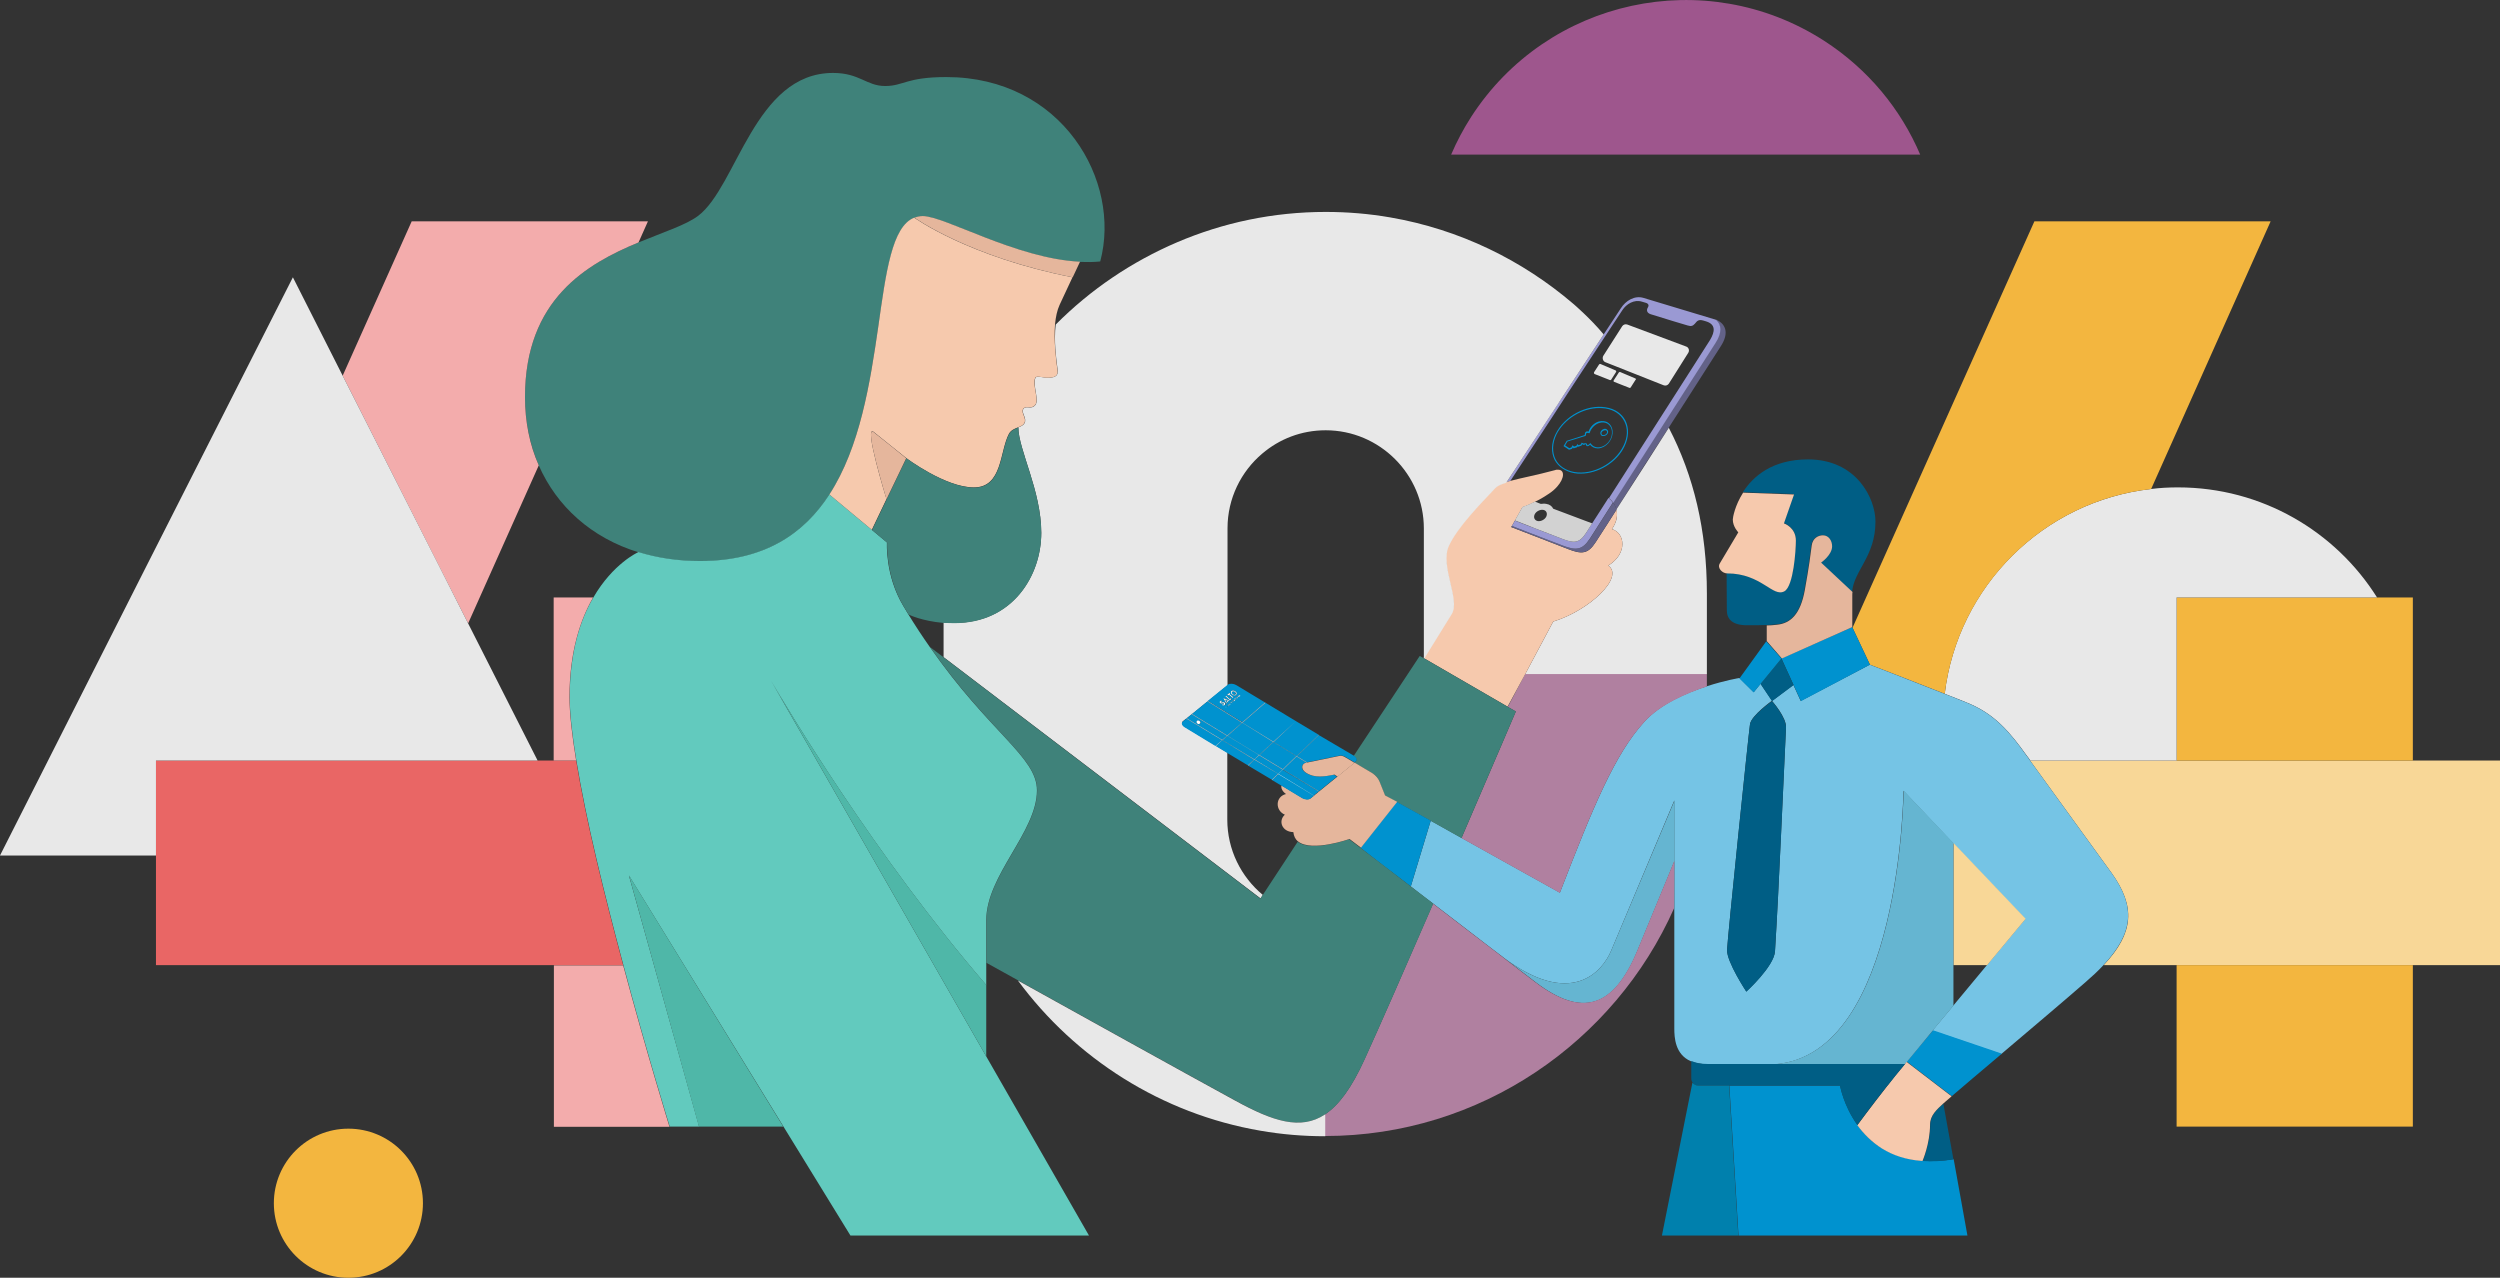 <svg xmlns="http://www.w3.org/2000/svg" xml:space="preserve" id="Capa_1" x="0" y="0" version="1.1" viewBox="0 0 1090 557.1"><rect x="0" y="0" width="1090" height="557.1" fill="#333333" stroke="none"/><style>.st0{fill:none}.st1{fill:#f8d797}.st2{fill:#f3b63f}.st3{fill:#e8e8e8}.st5{fill:#0092cf}.st6{fill:#005e85}.st7{fill:#65b5d1}.st8{fill:#f6c9ad}.st10{fill:#e5b69c}.st12{fill:#636288}.st13{fill:#9a99d3}.st14{fill:#b080a0}.st16{fill:#3f827a}.st18{fill:#4fb7a8}.st20{fill:#f3acac}.st22{fill:#fff}</style><path d="M396 267.8c3.2 5.2 6.3 9.9 9.4 14.3l5.9 4.5v-15.1c-9.4-.8-15.1-3.6-15.3-3.7M563.8 362.9c-5-.1-6.7-5-3.7-7.6-4.3-1.8-4.2-7.9.5-9-1.7-1.3-2.1-2.7-2-3.8l-4-2.4-10.4-6.3-9-5.5v29.2c0 13.2 6 25 15.5 32.9l15.3-23.3c-1.3-1-2.1-2.4-2.2-4.2M670.5 227.2c1.4.2 3.1-.7 3.7-2 .7-1.3 0-2.6-1.4-2.9-1.4-.2-3.1.7-3.7 2-.6 1.4 0 2.6 1.4 2.9M851.6 438.5c4.9-6 10.1-12.1 14.7-17.7h-14.7zM234.9 202.8l-30.8 68.9 30.3 59.8h7.1v-71.1h17.2c8.6-14.7 19.5-19.6 19.7-19.8-20.6-6.2-35.6-20-43.5-37.8M698.9 189.6c.6.1 1.4-.3 1.7-.9.1-.3.1-.5 0-.8-.1-.2-.3-.3-.6-.4h-.2c-.6 0-1.2.4-1.5.9-.1.3-.1.6 0 .8.1.3.3.4.6.4M539 298.7l12.6 7.6 13.3 8 10 6 15.2 9.2L619 286l1.6.9v-56.6c0-23.5-19.2-42.8-42.8-42.8-10.5 0-20.2 3.8-27.7 10.2-9.2 7.9-15.1 19.5-15.1 32.5v68.5l.3-.2c.9-.6 2.5-.5 3.7.2" class="st0"/><path d="M691.9 193.7v.3s0 .1.1.1.3 0 .5-.2l.8-.7.2.2c1 1.5 2.8 2 4.7 1.4 2.8-.9 4.8-4 4.5-6.8-.1-1.4-.8-2.5-1.8-3.2s-2.3-.8-3.7-.4c-1.9.6-3.5 2.2-4.2 4.3l-.1.2-.9-.2c-.1 0-.3 0-.4.2-.1.1-.2.2-.2.3v.3c0 .2-.1.3-.2.5l-.1-.1.1.1c-.1.1-.2.2-.3.2l-7.7 2.4-1 1.7 1.8 1.2.9-.3c.2-.3.4-.7.4-.7l.1-.3.7.6 1-.3.4-.8.5.5 1-.3.4-.8.9.4.7-.2h.3c.4 0 .6.2.6.4m6-5.4c.4-.8 1.4-1.3 2.2-1.2.4.1.8.3.9.7q.3.6 0 1.2c-.4.7-1.2 1.2-1.9 1.2h-.3c-.4-.1-.8-.3-.9-.7q-.3-.6 0-1.2" class="st0"/><path d="M686.5 205.8c8.1 1.4 17.7-3.7 21.4-11.4 1.8-3.8 2-7.6.4-10.7-1.5-2.9-4.4-4.9-8.2-5.6-.9-.2-1.8-.2-2.7-.2-7.4 0-15.4 4.8-18.7 11.6-1.8 3.8-2 7.6-.4 10.7 1.5 3 4.4 5 8.2 5.6m-3.5-13.6 7.8-2.5c.1 0 .1 0 .1-.1l.1-.1v-.3c0-.3.1-.5.3-.7q.45-.3.9-.3l.4.1c.8-2.1 2.4-3.8 4.4-4.4 1.5-.5 2.9-.3 4.1.5s1.9 2 2 3.5c.3 3.1-1.8 6.4-4.8 7.4-.6.2-1.1.3-1.6.3-1.4 0-2.6-.6-3.4-1.6l-.4.3c-.3.3-.7.4-1 .3-.2-.1-.4-.3-.4-.5v-.4.2l-.9.3-.7-.3-.3.6-1.5.5-.2-.2-.2.4-1.5.5-.4-.4c-.1.1-.2.3-.3.5v.1l-1.3.4-2.4-1.6z" class="st0"/><path d="M678.7 204.9h.6c3 0 2.9 3.7-.4 7.4-1 1.1-2.2 2.2-3.8 3.2-2.2 1.4-4.2 2.5-5.9 3.4l2.6 1c.4-.1.8-.1 1.2-.1s.8 0 1.2.1c1.5.2 2.5 1 3 2.1l17 6.4c2.5-3.9 4.9-7.7 7.2-11.2 37.7-58.9 44.1-69 44.1-69 2.3-3.7 2.6-6.8-1.8-8.1l-1-.3c-2.3-.7-2.9.3-3.8 1.3-.9 1.1-1.7 1.3-3.2.8-12.5-3.7.9.3-16.1-4.9-1.8-.5-1.9-1.9-1.2-3 .4-.6.4-1.6-1-2l-1.7-.5c-3.3-1-6.6 1-8.5 3.8-44.7 67.9-8.8 13.7-48.8 74.4 4.7-1.2 11.3-2.5 19.5-4.7.3-.1.6-.1.8-.1m34.5-39.2-2.1 3.3c-.1.2-.4.3-.6.2l-6.6-2.6c-.3-.1-.4-.4-.2-.7l2.2-3.4c.1-.2.4-.3.6-.2l6.6 2.8c.2 0 .3.4.1.6m-14.1-10.4 8.3-13c.5-.7 1.4-1 2.2-.7l25.7 9.6c1.1.4 1.5 1.7.9 2.7l-8.5 13.5c-.5.7-1.4 1-2.2.7L700 158c-1.1-.5-1.5-1.8-.9-2.7m-4 7.1 2.2-3.4c.1-.2.4-.3.6-.2l6.6 2.8c.3.1.4.4.2.7l-2.1 3.3c-.1.2-.4.3-.6.2l-6.6-2.6c-.4-.2-.5-.6-.3-.8m-16.9 26.9c3.8-7.9 13.6-13.1 21.9-11.7 3.9.7 7 2.8 8.6 5.8 1.7 3.3 1.6 7.2-.4 11.2-3.4 7-11.5 11.9-19.1 11.9-.9 0-1.9-.1-2.8-.2-3.9-.7-7-2.8-8.6-5.9-1.7-3.2-1.5-7.2.4-11.1" class="st0"/><path d="M1052 331.6H885.1c8.1 11.3 25.9 35.6 35.6 49.1 10.4 14.6 9.8 25.9-3.5 40.1H1090v-89.2z" class="st1"/><path d="M949 491.2h103v-70.4H949zM949 331.6h103v-71.1H949z" class="st2"/><path d="M847.9 302.5c3.8 1.5 7.2 2.8 9.8 3.9 12.2 4.9 18.8 13.1 26 23.1q.75.9 1.5 2.1H949v-71.1h87.4c-18.1-28.8-50.2-48-86.8-48-4 0-7.9.2-11.7.7-47 5.3-84.4 42.4-90 89.3" class="st3"/><path d="M847.9 302.5c5.7-46.8 43-84 90-89.3L990 96.5H887l-79.3 177.2 7.6 16.1s18.7 7.2 32.6 12.7" class="st2"/><path d="M920.7 380.7c-9.7-13.5-27.5-37.8-35.6-49.1q-.75-1.2-1.5-2.1c-7.2-10.1-13.8-18.2-26-23.1-2.6-1-6-2.4-9.8-3.9-13.9-5.5-32.6-12.7-32.6-12.7l-30.1 15.8-3.2-7-9.3 7s6.4 7.2 6.1 11.6c-1.3 26.4-3 68.5-4.8 97.5-.4 6.6-12.5 17.6-12.5 17.6s-8.6-13-8.4-18.2 9.4-94.5 10-98.4c.6-3.8 9.6-10.2 9.6-10.2l-5-7.4-3 3.7-6.2-6.2s-6.2 1-14.2 3.6c-9.1 2.9-20.4 7.8-27.3 15.5-12.9 14.2-22.2 36.8-36.8 74.5l-42.9-23.9-13.4-7.5-8.7 28.7c3.1 2.4 6.4 5 9.8 7.5 5.3 4.1 10.7 8.2 15.9 12.2s10.1 7.8 14.5 11.1l.1.1c29.5 22.3 43.2 6.4 47.1-3L730 349v99.4c0 3.9.3 11.3 7.2 14.3 1.9.8 4.2 1.3 7.2 1.3h29.7c54.7-4.5 55.8-119.2 55.8-119.2l21.6 22.8 31.5 33.1s-7.4 8.9-16.8 20.2c-4.6 5.6-9.8 11.8-14.7 17.7-3.1 3.7-6.2 7.4-9 10.8l30 10.2c13.1-11.1 28.1-23.8 36.7-31.3 3-2.6 5.6-5 7.8-7.4 13.4-14.3 14.1-25.6 3.7-40.2" style="fill:#75c4e5"/><path d="M866.4 420.8c9.4-11.3 16.8-20.2 16.8-20.2l-31.5-33.1v53.3z" class="st1"/><path d="m831.4 462.9 19.6 15c4.5-3.9 12.7-10.8 21.8-18.5l-30-10.2c-4.8 5.7-8.8 10.6-11.4 13.7M838.3 506.1c-7.2-.5-12.9-2.6-17.6-5.4s-8.2-6.5-10.8-10.2c-6.1-8.5-7.6-17.2-7.6-17.2H754l4 65.4h99.8l-6-33.3c-5.1.8-9.5 1-13.5.7" class="st5"/><path d="M841.6 490.3c0 8.4-3.3 15.9-3.3 15.9 4 .3 8.4.1 13.4-.7l-4.4-24.3c-2.7 2.5-5.7 5.1-5.7 9.1" class="st6"/><path d="M830.5 464c.3-.3.6-.7.9-1 2.6-3.2 6.7-8 11.3-13.7q4.2-5.1 9-10.8v-71L830 344.7s-1.1 114.7-55.8 119.2c25.3.1 56.3.1 56.3.1" class="st7"/><path d="M830.5 464c-.2.2-.3.4-.5.6-2.5 3-4.9 5.9-7.1 8.8-7.5 9.6-13.1 17.2-13.1 17.2 2.7 3.7 6.2 7.3 10.8 10.2 4.7 2.9 10.4 4.9 17.6 5.4 0 0 3.3-7.5 3.3-15.9 0-4 3-6.6 5.8-9.2.4-.4 1.7-1.5 3.6-3.1l-19.6-15c-.3.3-.5.7-.8 1" class="st8"/><path d="M795.2 17.7C743.5-15.5 674.7-.6 641.4 51c-3.4 5.3-6.3 10.8-8.7 16.4h204.5c-8.4-19.7-22.6-37.2-42-49.7" style="fill:#9e568d"/><path d="M740.4 473.3H823c2.2-2.8 4.6-5.8 7.1-8.8.2-.2.3-.4.5-.6h-86c-3 0-5.3-.5-7.2-1.3v7.6q0 1.05.6 1.8c.4.8 1.3 1.3 2.4 1.3M809.8 490.5s5.5-7.6 13.1-17.2h-20.7s1.5 8.8 7.6 17.2" class="st6"/><path d="m782 298.7 3.2 7 30.1-15.9-7.6-16.1-.1-.3-30.9 13.7z" class="st5"/><path d="M786.7 257.3c1.9-10.4 2.6-16.3 3-19.4.5-3.4 2.9-4.5 4.9-4.5 2.5 0 4 2.3 4 4.8 0 3.8-4.8 7.1-4.8 7.1l13.7 12.8c.8-9.4 10.2-15.5 10.2-30.7 0-10-8.2-27.1-29.4-27.1-15.6 0-24 7.4-28.4 14.3l22.2.8-4.4 12.6s5.2 1.8 5.2 7.5c0 4.1-1 19.9-5 22.1-5.1 2.8-10-7.8-25.1-7.8 0 3 .1 14.2.1 16.3 0 3.8 2.4 6.5 8.7 6.5 3.9 0 6.2 0 8.4-.1 1.4 0 2.7-.1 4.4-.3 6.2-.4 10.4-4.5 12.3-14.9" class="st6"/><path d="M807.6 273.4v-14c0-.4 0-.9.1-1.3L794 245.3s4.8-3.3 4.8-7.1c0-2.5-1.5-4.8-4-4.8-2 0-4.5 1.2-4.9 4.5-.4 3.1-1.1 9-3 19.4s-6.1 14.5-12.2 15.1c-1.7.2-3 .3-4.4.3v6.8l6.6 7.6z" class="st10"/><path d="M778 257.8c4-2.2 5-18 5-22.1 0-5.8-5.2-7.5-5.2-7.5l4.4-12.6-22.2-.8c-3.6 5.6-4.5 10.9-4.5 11.7 0 3.2 2.4 5.6 2.4 5.6s-7.2 12.1-8.1 13.6c-1.2 2.1 1.3 4.3 3.2 4.3 15 0 19.9 10.6 25 7.8" class="st8"/><path d="m767.6 298.2 5 7.5 9.4-7-5.3-11.6zM763 315.8c-.6 3.8-9.8 93.1-10 98.4-.2 5.2 8.4 18.2 8.4 18.2s12.1-11 12.5-17.6c1.8-29 3.5-71.1 4.8-97.5.2-4.4-6.1-11.6-6.1-11.6s-9 6.3-9.6 10.1" class="st6"/><path d="m767.6 298.2 9.1-11.1-6.6-7.5-11.7 16.2 6.2 6.1z" class="st5"/><path d="M740.4 473.3c-1 0-1.9-.5-2.5-1.3l-13.3 66.7h33.3l-4-65.4z" style="fill:#0080ad"/><path d="M747.8 149.3 703.2 219c.6.8 1.2 1.9 1.5 3.1 9.4-14.8 16.9-26.5 22.9-35.7l22.7-35.5c3.8-5.9 2-9.8-2.2-11.6 2.3 2.1 2.6 5.5-.3 10" class="st12"/><path d="M658.5 209.7c39.9-60.7 4.1-6.5 48.8-74.4 1.8-2.8 5.2-4.8 8.5-3.8l1.7.5c1.5.4 1.4 1.4 1 2-.7 1.1-.6 2.4 1.2 3 17.1 5.2 3.6 1.2 16.1 4.9 1.6.5 2.3.2 3.2-.8.9-1.1 1.5-2 3.8-1.3l1 .3c4.3 1.3 4 4.4 1.8 8.1 0 0-6.4 10.1-44.1 69 .5.4 1.2 1.1 1.9 2l44.6-69.7c2.9-4.5 2.6-7.9.3-10-.4-.2-.8-.3-1.2-.4l-30.5-9.2c-3.9-1.2-7.8 1.2-9.9 4.5-2.8 4.2-5.2 8-7.5 11.4-40.2 61.1 2.2-3.4-42.5 64.7.4-.4 1-.6 1.8-.8" class="st13"/><path d="m657.4 308.2 3.5 2s-9.9 23.2-23.7 55.2l42.9 23.9c14.6-37.7 23.8-60.2 36.8-74.5 6.9-7.6 18.3-12.5 27.3-15.5v-5.5H665z" class="st14"/><path d="M702.8 230.7c5.6 1.6 7.1 10.5-1.6 15.9 7.2 5-8.3 19.6-24 24.4L665 293.9h79.2v-35.1c0-27.6-5.7-51.3-16.6-72.3-5.9 9.3-13.4 21-22.9 35.7.7 2.2.4 5.1-1.9 8.5" class="st3"/><path d="M714 414.3c13.8-33.3 16.1-39 16.1-39V349l-27.6 65.4c-3.9 9.4-17.6 25.3-47.1 3 6.3 4.9 11.5 8.8 14.2 10.9 19.9 15.1 33.8 11.7 44.4-14" class="st7"/><path d="M730 375.3s-2.3 5.7-16.1 39c-10.6 25.6-24.5 29-44.4 14-2.8-2.1-7.9-6-14.2-10.9l-.1-.1c-4.3-3.3-9.3-7.1-14.5-11.1s-10.6-8.1-15.9-12.2c-11.2 25.8-24 55.1-29.9 67.9-5.6 12.4-11.2 20-17.3 24l.1.1v9.3c67.7 0 126.3-41 152.2-99.3.1-7.1.1-14.2.1-20.7" class="st14"/><path d="m665 293.9 12.2-22.9c15.7-4.8 31.2-19.4 24-24.4 8.7-5.4 7.2-14.3 1.6-15.9 2.3-3.4 2.5-6.3 2-8.5-2.8 4.4-5.8 9.2-9.1 14.2-3.4 5.3-6.2 5.3-12 3-27.9-10.8-3.5-1.4-24.8-9.6l.3-.5 1.3-2.3 3.3-5.9s2.1-.6 5.4-2.3c1.7-.8 3.7-1.9 5.9-3.4 1.6-1 2.8-2.1 3.8-3.2 3.3-3.7 3.4-7.4.4-7.4h-.6c-.2 0-.5.1-.8.2-8.1 2.2-14.8 3.4-19.5 4.7-.7.2-1.4.4-2 .6-2.2.7-3.9 1.4-4.8 2.4-6.5 6.9-16.6 17.3-20.2 25.2-3.9 8.7 5.1 23.5 1.3 29.6-5.4 8.8-12 19.4-12 19.4l36.6 21.2z" class="st8"/><path d="M681.2 237.8c-26.5-10.2-5.8-2.2-22-8.5l-.3.5c21.3 8.2-3.1-1.2 24.8 9.6 5.8 2.2 8.6 2.2 12-3 3.2-5 6.2-9.7 9.1-14.2-.3-1.2-.9-2.3-1.5-3.1-3.1 4.9-6.5 10.1-10 15.7-3.5 5.2-6.3 5.2-12.1 3" class="st12"/><path d="M691.5 232.4c-2.9 4.5-5.2 4.5-10.2 2.6-23.6-9.1-3.2-1.2-20.8-8l-1.3 2.3c16.2 6.3-4.5-1.7 22 8.5 5.8 2.2 8.6 2.2 12-3 3.6-5.6 6.9-10.8 10-15.7-.7-.9-1.4-1.6-1.9-2-2.3 3.6-4.7 7.3-7.2 11.2-.8 1.3-1.7 2.7-2.6 4.1" class="st13"/><path d="M681.3 235c4.9 1.9 7.3 1.9 10.2-2.6l2.7-4.2-17-6.4c-.5-1.1-1.6-1.9-3-2.1-.4-.1-.8-.1-1.2-.1s-.8.1-1.2.1l-2.6-1c-3.3 1.7-5.4 2.3-5.4 2.3l-3.3 5.9c17.6 6.9-2.8-1 20.8 8.1m-12.2-10.7c.6-1.3 2.3-2.2 3.7-2s2 1.5 1.4 2.9c-.6 1.3-2.3 2.2-3.7 2-1.4-.3-2-1.5-1.4-2.9" style="fill:#d2d2d2"/><path d="M460.8 158.6c.3 3.3 1.7 6.1-4 6.1-2.5 0-4.9-1.2-5.4.2-1.2 3.1 1.8 9.5 0 11.7s-4.1 0-5.2 1.7 1.7 4 .5 6.2c-.5.9-1.5 1.4-2.7 1.8 0 9.7 10 27.6 10 46s-12.3 39.3-37.9 39.3c-1.7 0-3.2-.1-4.7-.2v15.1l138.2 105.2 1-1.5c-9.5-7.9-15.5-19.7-15.5-32.9v-29.2l-5-3-13.5-8.2c-1.2-.7-1.6-1.9-.8-2.5l1.6-1.3h-.1l.1-.1.1.1 2.2-1.8h-.1l.1-.1.1.1 6.8-5.6h-.1l.1-.1.1.1 8.5-6.9v-68.5c0-13 5.9-24.7 15.1-32.5 7.5-6.4 17.1-10.2 27.7-10.2 23.5 0 42.8 19.2 42.8 42.8V287l.2.1s6.6-10.6 12-19.4c3.8-6.2-5.2-21-1.3-29.6 3.6-8 13.7-18.3 20.2-25.2.9-1 2.5-1.7 4.8-2.4 44.8-68 2.3-3.6 42.5-64.7-5.9-7.1-13.2-13.3-13.2-13.3-22.3-19.1-49.7-32.5-79.8-37.7q-13.8-2.4-28.2-2.4c-22.9 0-44.8 4.7-64.7 13.2s-37.9 20.7-53 35.9c-.9 7.2.3 15.2.5 17.1" class="st3"/><path d="M657.4 308.2 620.8 287l-.2-.1-1.6-.9-28.8 43.6c1.2.7 1.6 1.9.8 2.5l-.5.4 7.9 4.7c1.4.8 2.5 2.1 3 3.6l2.4 6 5.2 2.9 14.8 8.2 13.4 7.5c13.8-32 23.7-55.2 23.7-55.2z" class="st16"/><path d="M593.2 369.7c4.9 3.8 12.8 9.9 21.9 16.8l8.7-28.7-14.8-8.2z" class="st5"/><path d="M577.7 485.9c6.1-4 11.6-11.6 17.3-24 5.8-12.8 18.7-42.1 29.9-67.9-3.3-2.6-6.6-5.1-9.8-7.5-9-7-17-13.1-21.9-16.8-3.2-2.4-5-3.8-5-3.8s-16.4 5.8-22.4 1.1l-15.3 23.3-1 1.5-138.1-105.2-5.9-4.5c13.2 18.8 24.8 30.8 33.2 39.9s13.5 15.3 13.5 22.6c0 18.1-22.1 37.1-22.1 56.5v18.7s5.4 3 13.9 7.7c24.7 13.7 75.5 41.9 94.8 52.4 16.3 9 28.3 13 38.9 6" class="st16"/><path d="m603.9 346.8-2.4-6c-.6-1.5-1.7-2.7-3-3.6l-7.9-4.7-7.4 6-10.2 8.3.2.1-.1.1-.2-.1-1.5 1.2c-.8.6-2.4.5-3.6-.2l-9.1-5.5c-.2 1.1.2 2.5 2 3.8-4.7 1.1-4.8 7.2-.5 9-3 2.7-1.3 7.5 3.7 7.6.2 1.8.9 3.2 2.1 4.1 6 4.7 22.4-1.1 22.4-1.1s1.8 1.4 5 3.8l15.8-20z" class="st10"/><path d="m549.1 329.2 10.2 6.2 5.9-5.7-10-6.2zM539.3 303.9c-.1.1-.1.2 0 .2l.2-.2c-.1 0-.2-.1-.2 0M538.1 305.3l-.1.1s-.1.1 0 .1h.2s0-.1-.1-.2M536.6 306.1c-.1.1 0 .2 0 .3l.3-.3s-.2-.1-.3 0M538.6 302.8c.2-.1.2-.3.2-.5s-.1-.4-.4-.6c-.2-.2-.4-.3-.7-.3-.2 0-.4 0-.6.2-.3.3-.2.7.2 1.1.5.2 1 .3 1.3.1M536 307.5c.1-.1.1-.2-.1-.3-.1-.1-.3-.2-.4-.1s0 .2.1.3c.2.1.3.2.4.1M535 320.8l-15.4-9.4-2.2 1.8 15.5 9.4zm-12.8-5.3c-.4-.3-.6-.8-.3-1.1s.7-.3 1.1-.1c.4.3.6.8.3 1.1-.2.3-.7.3-1.1.1M544.1 333.7l2.7-2.5-13.9-8.5-2.8 2.6 5 3zM532.8 322.7l-15.5-9.4-1.6 1.3c-.8.6-.4 1.8.8 2.5l13.5 8.2z" class="st5"/><path d="m551.6 306.3-12.6-7.6c-1.2-.7-2.8-.8-3.6-.2l-.3.2-8.5 6.9 15.1 9.3zm-14.7-5c.5-.4 1.3-.3 1.8.2.3.2.4.5.5.8 0 .3 0 .5-.3.7-.2.2-.5.3-.8.2-.3 0-.7-.2-.9-.4-.6-.4-.7-1.1-.3-1.5m-.8.8.3.3-.4.3 1.7 1.4-.3.2-1.7-1.4-.4.3-.3-.3zm-1.5 1.3 1.7 1.4.4-.3.3.3-.6.6-2-1.7zm1.5 2.1-.3.2-1.7-.7.9 1.5-.3.2-1.3-2.3zm-.3 1.1-.1-.1zm-.2-.3-.8-.3.4-.3zm-1.6 1.9-.1-.1zm-1-.8.1-.3c.3.1.4.2.6 0 .1-.1.1-.3 0-.4s-.2-.1-.4-.1l-.6.1c-.2 0-.5 0-.6-.2-.1-.1-.2-.3-.2-.4 0-.2.1-.3.2-.4.2-.2.5-.2.8-.1l-.1.3c-.2 0-.3-.1-.4 0s-.1.1-.1.2 0 .1.1.2c0 0 .1.1.4 0 .4 0 .6-.1.6-.1.3 0 .5.1.7.2s.3.3.3.5-.1.3-.2.4c-.5.2-.8.2-1.2.1m1.6 1.3-.5-.4zm.6-.4-.3-.3c-.1 0-.2-.1-.3 0s-.1.2.1.3l.3.2-.5-.4.1.1c-.1-.1 0-.2 0-.2.2-.1.3 0 .4 0zm.3-.3c-.1.1-.2.1-.4 0zc0-.1.1-.2 0-.2-.1-.1-.2 0-.3 0q-.15.15-.3 0c-.1-.1 0-.2 0-.3q.15-.15.3 0-.15-.15-.3 0c-.1.1-.1.1 0 .2s.2 0 .3 0q.15-.15.3 0c.2.1.1.2 0 .3m.6-.2-.7-.6.1.1c0-.1-.1-.2 0-.3s.3-.1.5.1c.2.1.2.3.1.4q-.15.15-.3 0zm.3-.6-.5-.4zm.2-.2-.5-.4.1.1c-.1-.1 0-.2.1-.3 0 0-.1.1-.1.2s0 .1.1.2zm.5-.4c-.1.1-.3.1-.5-.1-.1-.1-.2-.3-.1-.4s.3-.1.5.1l-.4.3c.2.1.4.1.5.1 0-.1.1-.2 0-.3.2 0 .1.2 0 .3m.7-.7-.1-.1v.3c-.1.1-.3.1-.5-.1-.2-.1-.2-.3-.1-.4q.15-.15.3 0l-.3-.3zm.6-.5h-.1c0 .1 0 .1-.1.2q-.15.15-.3 0t0-.3c.1-.1.1-.1.1-.2-.1-.1-.1 0-.2 0s-.1.1 0 .2l-.1.1q-.15-.15 0-.3t.3 0l.3.2h.1zc.1 0 0 0 0 0m.3-.2c-.1.1-.3.1-.5 0s-.2-.3-.1-.4.3-.1.4 0l-.1.1h-.2c-.1 0-.1.1.1.3.1-.1.3 0 .4 0 0-.1 0-.2-.1-.3l.1-.1c.2.1.2.3 0 .4m.5-.5c-.1.1-.3.1-.5 0s-.2-.3-.1-.4.3-.1.4 0l-.1.1h-.2c-.1 0-.1.1.1.3zc0-.1 0-.2-.1-.3l.1-.1c.1.2.1.3 0 .4m.5-.4c-.1.1-.3.1-.5 0s-.2-.3-.1-.4.4-.1.5.1l-.3.3zc0-.1 0-.2-.1-.2l.1-.1q.15.15 0 .3m.5-.4c-.1.1-.3.1-.4 0l.1-.1c.1.1.1.1.3.1-.1-.1 0-.2-.1-.2-.1-.1-.1 0-.2.1-.1 0-.2.1-.3 0s0-.2 0-.3q.15-.15.3 0l-.1.1h-.2s-.1.1 0 .1.1 0 .2-.1c.1 0 .2-.1.3 0 .2.1.2.2.1.3m.1-.4c.2 0 .2-.1.3-.1 0 0 .1-.1 0-.1-.1-.1-.1 0-.2.1-.1 0-.2.1-.3 0s0-.2 0-.3q.15-.15.3 0l-.1.1h-.2s-.1.1 0 .1.1 0 .2-.1c.1 0 .2-.1.3 0q.15.15 0 .3t-.3 0M541.5 315.1l-15-9.3-6.8 5.5 15.4 9.4zM575 320.5l-9.6 9.2 4.4 2.7c2.6-.5 10.8-2.2 14.1-2.9.8-.2 1.7 0 2.5.4l4.2 2.5.5-.4c.8-.6.4-1.8-.8-2.5z" class="st5"/><path d="M537.2 305.7c-.1.1 0 .2.1.3s.3.2.4.1 0-.2-.1-.3c-.2-.2-.3-.2-.4-.1M555.3 323.5l10 6.2 9.7-9.3-10-6zM555.1 323.5l-13.5-8.4-6.4 5.7 13.8 8.4zM565 314.4l-13.4-8.1.1.1-10 8.7 13.5 8.3zM547 331.1l10.3 6.3 1.9-1.9-10.2-6.2zM557.2 337.4l-10.3-6.2-2.7 2.6 10.4 6.2h-.1zM572.3 338.2c-6-1.7-5.1-5.1-3.1-5.6.1 0 .3-.1.5-.1l-4.4-2.7-5.9 5.7L575 345l-.1.1-15.7-9.5-2 1.9 15.5 9.4 10.2-8.3-1.4-.9c.3 0-5.5 1.5-9.2.5M554.6 340.1l4 2.4 9.1 5.5c1.2.7 2.8.8 3.6.2l1.5-1.2-15.5-9.4zM548.9 329.2l-13.8-8.4-2.1 1.9 13.9 8.4z" class="st5"/><path d="M583.9 329.6c-3.2.7-11.5 2.4-14.1 2.9-.2 0-.4.1-.5.1-2 .4-2.9 3.9 3.1 5.6 3.7 1 9.4-.5 9.4-.5l1.4.9 7.4-6-4.2-2.5c-.8-.5-1.7-.7-2.5-.5" class="st10"/><path d="M577.7 485.9c-10.6 7-22.7 3-39.1-6-19.3-10.5-70.1-38.7-94.8-52.4 25 33.9 62.6 58.1 105.8 65.5q13.8 2.4 28.2 2.4v-9.3z" class="st3"/><path d="M228.9 173.1c0 10.7 2.1 20.7 6 29.8 7.8 17.8 22.9 31.6 43.5 37.9 8.1 2.5 17.1 3.9 26.8 3.9 28 0 45.3-11.9 56.4-29 13.4-20.7 17.8-49 21.3-73 3.5-24.1 6-43.9 15.8-47.7 1.1-.4 2.3-.7 3.6-.7 9.8 0 41 18.6 68.6 19.9 3 .1 5.9.1 8.8-.2 9.4-35.2-16.7-80.4-67.1-80.4-17.5 0-18.6 3.9-26.7 3.9s-11.1-5.7-22.7-5.7c-34.2 0-41.9 49.5-58.8 62.3-5.3 4-15.1 7.1-26 11.6-22.5 9.3-49.5 24.8-49.5 67.4" class="st16"/><path d="M452.1 344.6c0-7.3-5.1-13.5-13.5-22.6s-20-21-33.2-39.9c-3.1-4.4-6.2-9.1-9.4-14.3-.7-1.1-1.4-2.3-2.1-3.5-8.1-13.4-7.2-27.8-7.2-27.8l-6.6-5.5-18.5-15.4c-11.1 17.1-28.3 29-56.4 29-9.7 0-18.7-1.4-26.8-3.9-.3.1-11.1 5-19.7 19.8-5.7 9.7-10.3 23.7-10.3 43.4 0 7.2 1.1 16.8 2.9 27.7 2.1 12.9 5.2 27.8 8.8 43.1s7.7 31.2 11.7 46.1c10.3 38.5 20.2 70.4 20.2 70.4h12.7v-.4l-30.5-109.1 67.4 109.5 29.2 47.5h104L430 460.6 336.3 297c6.4 11 45.2 76.3 93.7 132.5v-28.3c0-19.6 22.1-38.5 22.1-56.6m-116.3-48.5.2.4z" style="fill:#62cabe"/><path d="M398.7 94.9s23.7 17.1 69 26c1.8-3.8 3.2-6.8 3.2-6.8-27.7-1.3-58.9-19.9-68.6-19.9-1.3 0-2.5.3-3.6.7" class="st10"/><path d="M382.9 142.6c-3.5 24.1-7.9 52.4-21.3 73l18.5 15.4 6.4-13.4c-.1-.2-10.1-32.8-5.6-29.3 4.5 3.6 14.2 11.4 14.2 11.4s17 12.8 29.5 12.8 11.2-15.7 15.3-23.4c.9-1.6 2.5-2.2 4-2.8 1.1-.4 2.2-.9 2.7-1.8 1.2-2.2-1.6-4.4-.5-6.2 1.1-1.7 3.4.4 5.2-1.7 1.9-2.2-1.2-8.6 0-11.7.5-1.4 2.9-.2 5.4-.2 5.8 0 4.3-2.8 4-6.1-.2-2-1.3-10-.7-17.3.3-3.1.9-6 2-8.4 1.6-3.4 3.8-8.2 5.6-12-45.4-8.9-69-26-69-26-9.7 3.8-12.3 23.7-15.7 47.7" class="st8"/><path d="M416.1 271.7c25.6 0 37.9-20.9 37.9-39.3s-10-36.3-10-46c-1.5.6-3.1 1.2-4 2.8-4.1 7.7-2.8 23.4-15.3 23.4s-29.5-12.8-29.5-12.8l-8.6 17.9-6.4 13.4 6.6 5.5s-.8 14.4 7.2 27.8c.7 1.2 1.4 2.3 2.1 3.5.1.1 5.9 2.9 15.3 3.7 1.4 0 3 .1 4.7.1" class="st16"/><path d="M430 460.6v-31.2C381.5 373.2 342.8 308 336.3 297z" class="st18"/><path d="M380.9 188.4c-4.5-3.6 5.6 29.1 5.6 29.3l8.6-17.9c0-.1-9.7-7.8-14.2-11.4" class="st10"/><path d="M304.6 490.8v.4h36.9l-67.3-109.6z" class="st18"/><path d="m336 296.5-.2-.4" style="fill:none;stroke:#8ababc;stroke-width:0;stroke-linecap:round;stroke-linejoin:round"/><path d="M241.5 420.8v70.5h50.4s-9.9-32-20.2-70.4h-30.2zM204.1 271.8l30.8-68.9c-4-9-6-19.1-6-29.8 0-42.6 27-58.1 49.5-67.4l4.1-9.2h-103l-30.1 67.3 42.1 83.2z" class="st20"/><path d="M260 374.7c-3.6-15.3-6.7-30.2-8.8-43.1H68v89.2h203.7c-4-14.9-8.1-30.8-11.7-46.1" style="fill:#e96665"/><path d="M241.5 331.6h9.7c-1.8-10.9-2.9-20.5-2.9-27.7 0-19.7 4.7-33.7 10.3-43.4h-17.2v71.1z" class="st20"/><path d="m234.4 331.6-30.3-59.8-12.6-24.9-42.1-83.1-21.7-42.9-63.9 126L0 373h68v-41.4z" class="st3"/><path d="M151.9 492.1c-18 0-32.5 14.6-32.5 32.5 0 18 14.6 32.5 32.5 32.5 18 0 32.5-14.6 32.5-32.5 0-18-14.6-32.5-32.5-32.5" class="st2"/><path d="M686.4 206.3c.9.2 1.9.2 2.8.2 7.6 0 15.8-4.9 19.1-11.9 1.9-4 2-7.9.4-11.2-1.6-3.1-4.6-5.2-8.6-5.8-8.3-1.4-18.1 3.8-21.9 11.7-1.9 3.9-2 7.9-.4 11.2 1.6 3 4.7 5.1 8.6 5.8m-7.8-16.8c3.3-6.8 11.3-11.6 18.7-11.6.9 0 1.8.1 2.7.2 3.8.6 6.7 2.6 8.2 5.6 1.6 3.1 1.5 6.9-.4 10.7-3.7 7.7-13.3 12.8-21.4 11.4-3.8-.7-6.7-2.6-8.2-5.6-1.5-3.1-1.4-6.9.4-10.7" class="st5"/><path d="M698.8 190.1h.3c.8 0 1.6-.5 1.9-1.2.2-.4.2-.9 0-1.2s-.5-.6-.9-.7c-.9-.2-1.8.4-2.2 1.2-.2.4-.2.9 0 1.2.1.4.5.7.9.7m-.5-1.6c.3-.5.9-.9 1.5-.9h.2c.3 0 .5.2.6.4s.1.5 0 .8c-.3.6-1.1 1-1.7.9-.3 0-.5-.2-.6-.4-.1-.3-.1-.5 0-.8" class="st5"/><path d="m691.2 189.9.1.1c.1-.1.2-.3.2-.5v-.3c0-.1 0-.2.2-.3.1-.1.3-.2.4-.2l.9.2.1-.2c.7-2.1 2.3-3.7 4.2-4.3 1.3-.4 2.6-.3 3.7.4 1 .7 1.7 1.8 1.8 3.2.3 2.9-1.7 5.9-4.5 6.8-1.9.6-3.7.1-4.7-1.4l-.2-.2-.8.7c-.2.2-.4.2-.5.2s-.1-.1-.1-.1v-.3c0-.2-.2-.4-.4-.4l-.1.3v.4c0 .2.2.4.4.5.3.1.7 0 1-.3l.4-.3c.8 1.1 2.1 1.6 3.4 1.6.5 0 1.1-.1 1.6-.3 3-1 5.1-4.3 4.8-7.4-.2-1.5-.9-2.8-2-3.5-1.2-.8-2.6-.9-4.1-.5-2 .6-3.7 2.3-4.4 4.4l-.4-.1q-.45-.15-.9.3c-.2.2-.3.5-.3.7v.3l-.1.1zM691.5 193.3" class="st5"/><path d="M685.4 195.7q.3-.45.3-.6l.4.4 1.5-.5.2-.4.2.2 1.5-.5.3-.6.7.3.9-.3v-.2l.1-.3h-.3l-.7.2-.9-.4-.4.8-1 .3-.5-.5-.4.8-1 .3-.7-.6-.1.3s-.2.4-.4.7l-.9.3-1.8-1.2 1-1.7 7.7-2.4c.1 0 .2-.1.3-.2l-.1-.1-.3-.2-.1.1-7.8 2.5-1.4 2.3 2.4 1.6z" class="st5"/><path d="m699.9 157.9 25.5 10.1c.8.3 1.7 0 2.2-.7l8.5-13.5c.6-1 .2-2.3-.9-2.7l-25.7-9.6c-.8-.3-1.7 0-2.2.7l-8.3 13c-.5 1-.1 2.3.9 2.7M695.3 163.1l6.6 2.6c.2.1.5 0 .6-.2l2.1-3.3c.2-.3 0-.6-.2-.7l-6.6-2.8c-.2-.1-.4 0-.6.2l-2.2 3.4c-.1.3 0 .7.3.8M713 165l-6.6-2.8c-.2-.1-.4 0-.6.2l-2.2 3.4c-.2.3-.1.6.2.7l6.6 2.6c.2.1.5 0 .6-.2l2.1-3.3c.3-.1.2-.5-.1-.6" class="st3"/><path d="m535.8 302.9 1.7 1.4.2-.3-1.7-1.4.4-.3-.3-.2-1 .8.3.3zM534 306.4c-.2-.2-.4-.2-.7-.2 0 0-.2 0-.6.1h-.4c-.1-.1-.1-.1-.1-.2s0-.1.1-.2.3-.1.4 0l.1-.3c-.3-.1-.6-.1-.8.1-.1.1-.2.2-.2.4s.1.3.2.4c.2.1.4.2.6.2l.6-.1c.2 0 .3 0 .4.1.2.1.1.3 0 .4-.2.2-.4.1-.6 0l-.1.3c.4.2.8.2 1.1-.1.1-.1.2-.3.2-.4 0-.2-.1-.4-.2-.5M536.9 304.7l-.3-.2-.4.3-1.6-1.4-.3.2 2 1.7zM537.2 302.8c.3.2.6.4.9.4s.6 0 .8-.2.3-.4.3-.7-.2-.6-.5-.8c-.5-.4-1.3-.6-1.8-.2-.4.4-.3 1.1.3 1.5m0-1.2c.2-.1.3-.2.6-.2.2 0 .5.1.7.3s.3.4.4.6c0 .2 0 .4-.2.5-.3.3-.9.2-1.2-.1-.5-.4-.6-.8-.3-1.1M534.9 306.5l-.8-1.5 1.7.7.3-.2-2.7-1.1 1.3 2.3z" class="st22"/><path d="m535.6 306.3-.4-.7-.4.3zM533.9 308.1l.1.1zM534.1 308.3l.5.4h.1zM534.5 307.9c-.1.1-.1.2 0 .2l-.1-.1.5.4-.3-.2c-.1 0-.2-.2-.1-.3.2-.1.3 0 .3.1l.3.3-.3-.3c0-.1-.1-.2-.3-.1M535.3 307.7c-.1 0-.2.1-.3 0s0-.1 0-.2q.15-.15.3 0-.15-.15-.3 0t0 .3c.1 0 .2 0 .3-.1.1 0 .2-.1.3 0s0 .2 0 .2q-.15.15-.3 0c.1.1.3.1.4 0q.15-.15 0-.3c-.2 0-.3 0-.4.1M536.1 307.5c.1-.1.1-.3-.1-.4-.1-.1-.3-.2-.5-.1q-.15.15 0 .3l-.1-.1.7.6-.3-.3q.15.15.3 0m-.5-.1c-.1-.1-.2-.2-.1-.3s.3 0 .4.1.2.2.1.3-.2 0-.4-.1M535.7 306.5l.1.1zM535.9 306.7l.5.5.1-.1zM536.3 306.5c0-.1 0-.1.1-.2-.2.1-.2.2-.1.2h-.1l.5.4-.3-.2c-.1-.1-.1-.1-.1-.2M537.1 306.3q.15.15 0 .3c-.1.1-.3 0-.4-.1zc-.2-.2-.4-.3-.5-.2s-.1.3.1.4c.1.1.3.2.5.1 0-.1.1-.3-.1-.3m-.4.1q-.15-.15 0-.3c.1-.1.3-.1.4 0zM537.1 305.3l.3.3h-.3c-.1.1-.1.3.1.4.1.1.3.2.5.1q.15-.15 0-.3l.1.1zm.5.8c-.1.1-.3 0-.4-.1s-.2-.2-.1-.3.3 0 .4.1c.2 0 .3.2.1.3M538.4 305.3q-.15 0 0 0l-.3-.2c-.1-.1-.2 0-.3 0-.1.1-.2.2 0 .3l.1-.1c-.1-.1 0-.1 0-.2 0 0 .1-.1.2 0s0 .1-.1.2q-.15.15 0 .3t.3 0c.1 0 .1-.1.1-.2h.1v-.1zm-.3.2s-.1.1-.2 0 0-.1 0-.1l.1-.1.1.1c.1 0 .1.1 0 .1M538.6 304.9c.1.1.1.1 0 .2s-.2 0-.3 0c-.2-.1-.1-.2-.1-.3.1 0 .1-.1.2 0l.1-.1c-.1-.1-.3-.1-.4 0s-.1.3.1.4.3.2.5 0c.2 0 .2-.2-.1-.2M539.1 304.5c.1.1.1.1 0 .2s-.2 0-.3 0c-.2-.1-.1-.2-.1-.3.1 0 .1-.1.2 0l.1-.1c-.1-.1-.3-.1-.4 0s-.1.3.1.4.3.2.5 0c.1-.1.1-.2-.1-.2M539.7 304.1v.2c-.1.1-.2 0-.3 0l.3-.3c-.1-.1-.4-.2-.5-.1s-.1.3.1.4.4.2.5 0c0-.1 0-.2-.1-.2m-.4-.2c.1-.1.2 0 .3 0l-.2.2c-.2 0-.2-.1-.1-.2M539.9 303.6c-.1 0-.2.1-.2.1v-.1c.1-.1.1-.2.2 0l.1-.2c-.1-.1-.3-.1-.3 0-.1.1-.2.2 0 .3q.15.15.3 0c.1 0 .2-.1.2-.1.1 0 0 .1 0 .1-.1 0-.1.1-.2 0l-.1.1c.1.1.3.1.4 0s.2-.2 0-.3c-.2 0-.3 0-.4.1" class="st22"/><path d="M540.7 303.2q-.15-.15-.3 0c-.1 0-.2.1-.2.1v-.1s.1-.1.2 0l.1-.1c-.1-.1-.3-.1-.3 0-.1.1-.2.2 0 .3q.15.15.3 0c-.1-.1 0-.2.2-.2 0 .1-.1.2-.1.2-.1 0-.1.1-.2 0l-.1.1c.1.1.3.1.4 0 0-.1.1-.2 0-.3M546.9 331.2l10.3 6.2h.1l-10.3-6.3zM532.9 322.6l-15.5-9.4-.1-.1-.1.1.1.1 15.5 9.4zM533 322.7h-.1l13.9 8.5.1-.1zM557.3 337.5l15.5 9.4.2.2.1-.1-.2-.1-15.5-9.5zM549 329.2l-13.8-8.4h-.1l13.8 8.4zM535.1 320.7l-15.4-9.4h-.1l-.1.1h.1l15.4 9.4zM575 345.1v-.1l-15.6-9.5h-.1zM549 329.3l10.2 6.2.1-.1-10.2-6.2zM541.6 315l-15-9.3h-.2l.1.1 15 9.3zM555.2 323.4l-13.5-8.3h-.1l13.5 8.4zM555.2 323.5l10 6.2h.1l-10-6.2zM569.7 332.5h.1v-.1l-4.4-2.7-.1.1z" class="st22"/><path d="m533 322.7 2.1-1.9h.1l6.4-5.7h.1l10-8.7-.1-.1-10 8.7-.1.1-6.4 5.6-.1.1-2.1 1.8-.1.1-2.8 2.5v.1h.1l2.8-2.6zM547 331.1l2-1.8.1-.1 6.1-5.7h.1l9.7-9.1-9.8 9-.1.1-6.1 5.7h-.1l-2 1.9-.1.1-2.7 2.5.1.1 2.7-2.6zM557.4 337.4l1.9-1.9h.1l5.9-5.7.1-.1 9.6-9.2v-.1l-9.7 9.3h-.1l-5.9 5.7-.1.1-1.9 1.9h-.1l-2.7 2.6h.1v.1l2.7-2.6zM522.9 314.3c-.4-.3-.9-.2-1.1.1s-.1.8.3 1.1.9.2 1.1-.1c.3-.3.2-.8-.3-1.1" class="st22"/></svg>